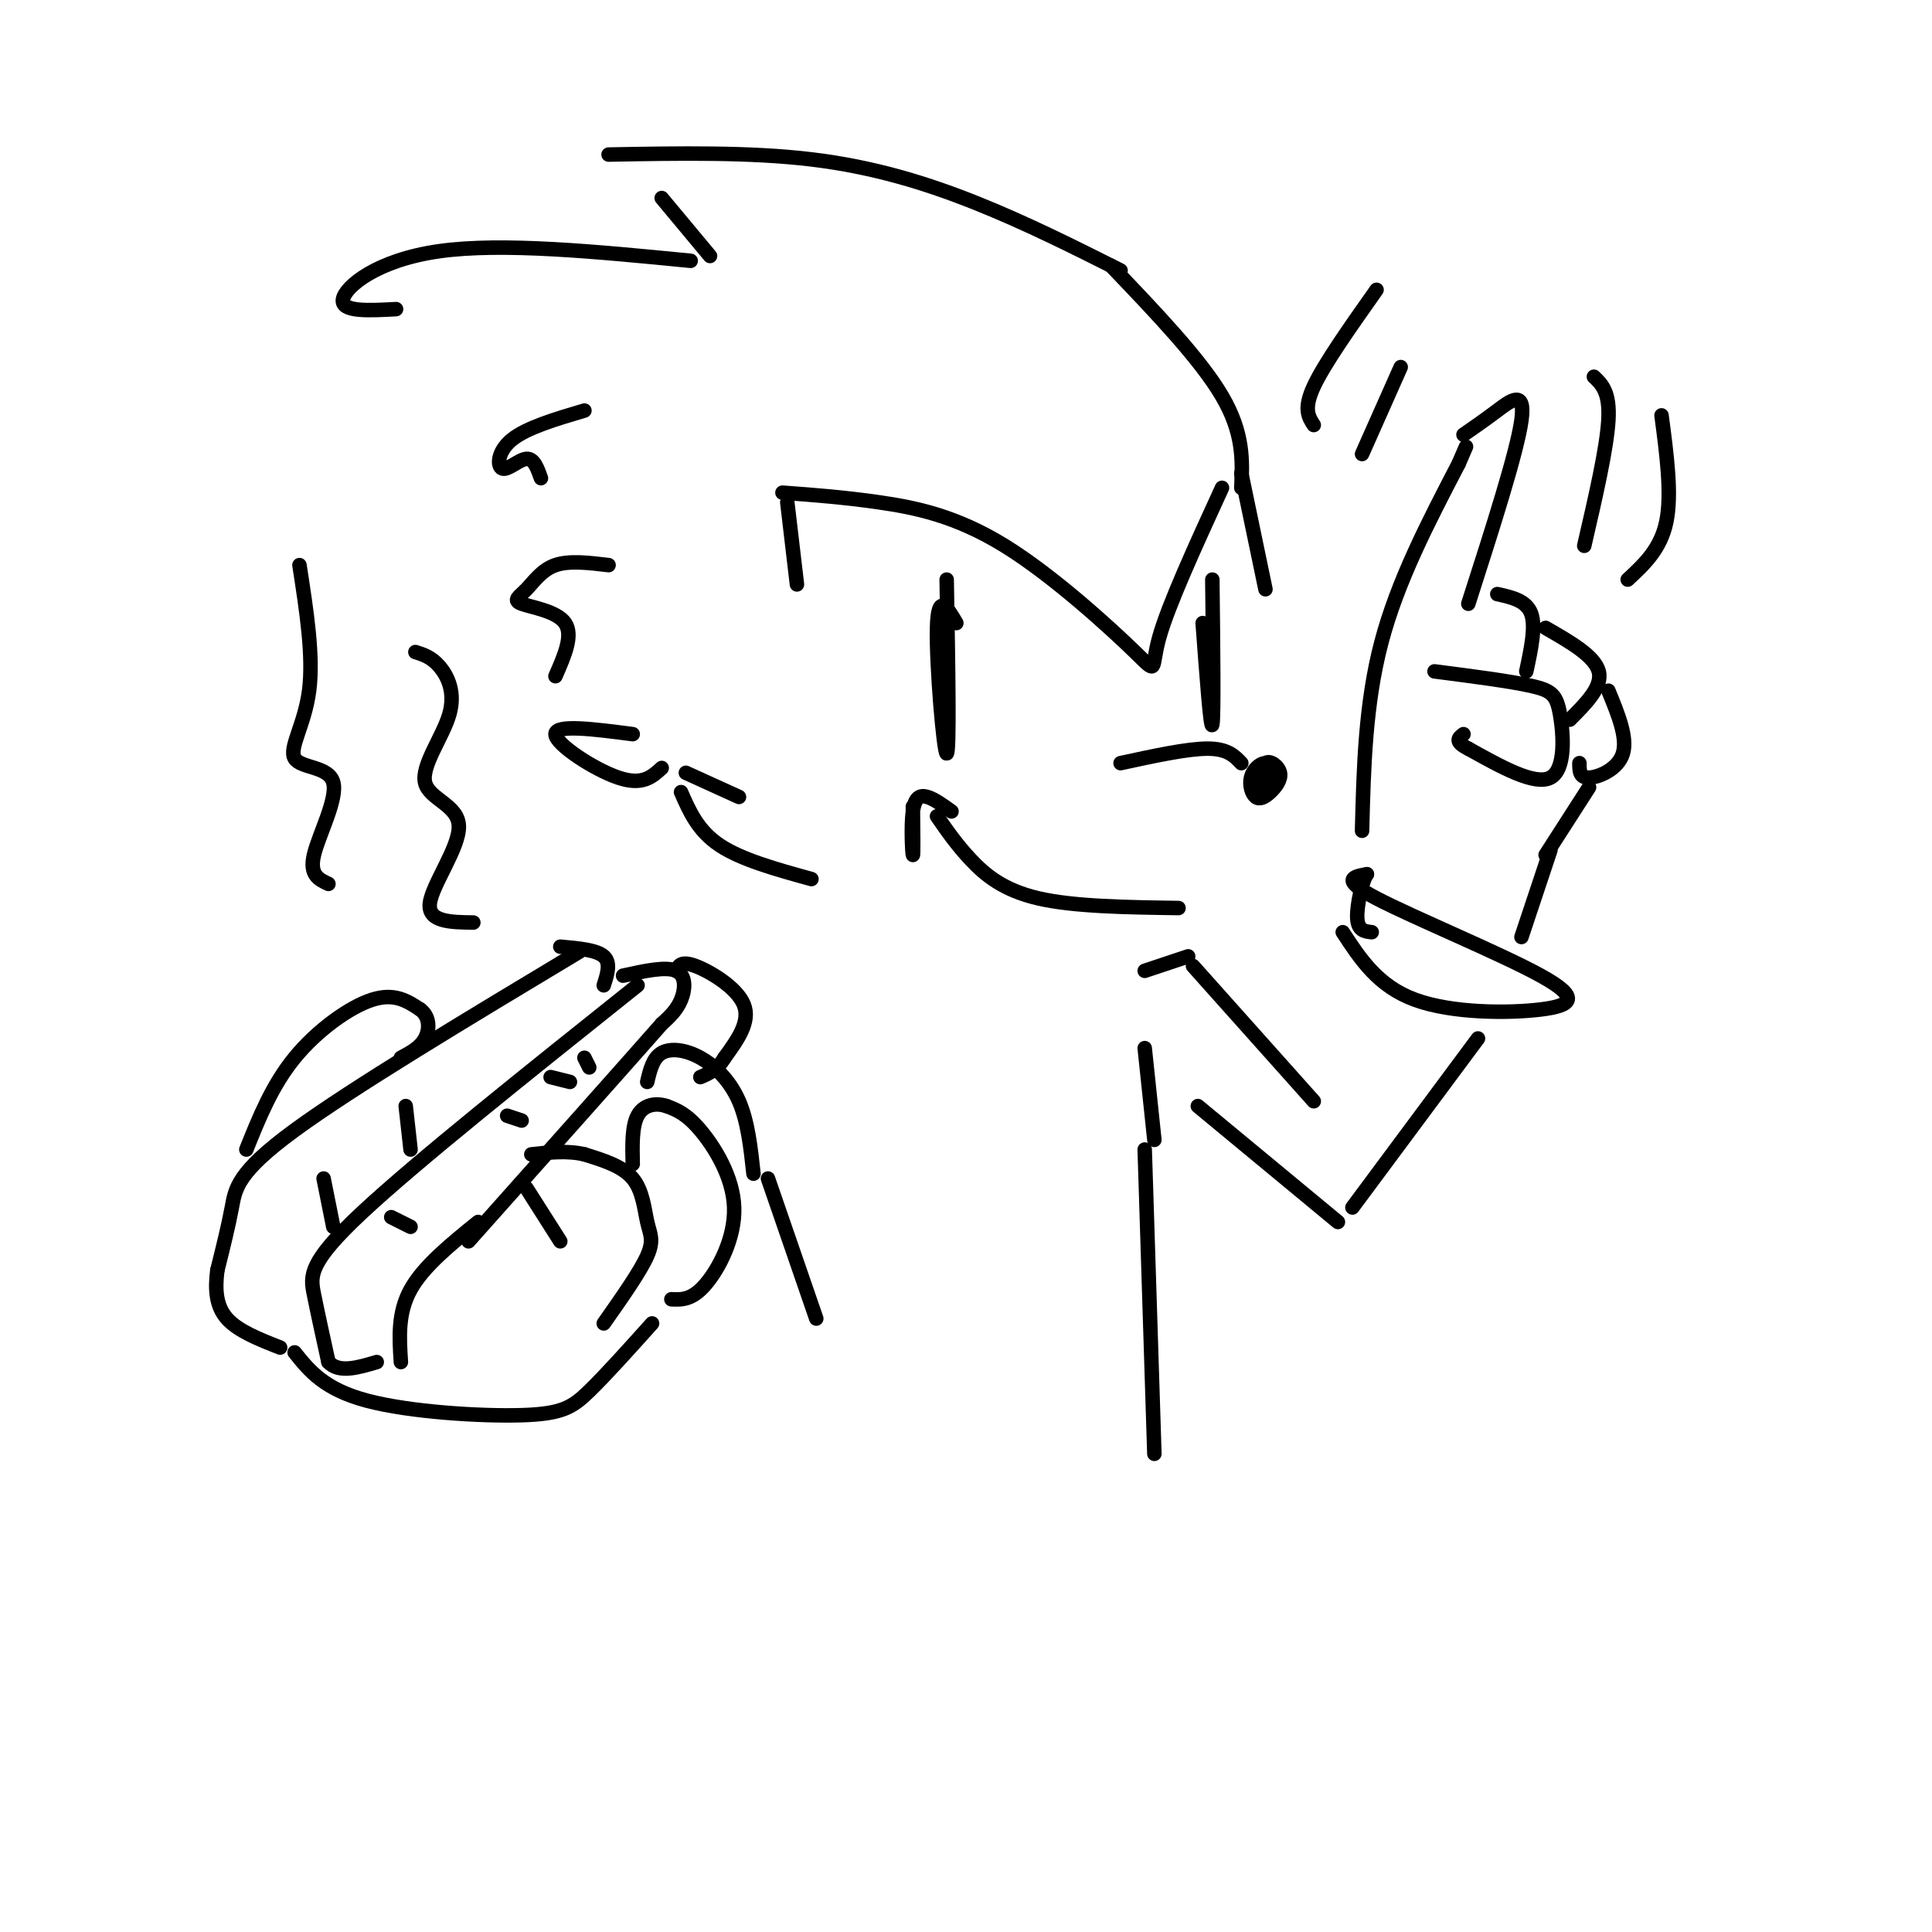 <svg viewBox='0 0 400 400' version='1.1' xmlns='http://www.w3.org/2000/svg' xmlns:xlink='http://www.w3.org/1999/xlink'><g fill='none' stroke='rgb(0,0,0)' stroke-width='3' stroke-linecap='round' stroke-linejoin='round'><path d='M253,101c-5.571,12.164 -11.142,24.329 -13,31c-1.858,6.671 -0.003,7.850 -5,3c-4.997,-4.850 -16.845,-15.729 -27,-22c-10.155,-6.271 -18.616,-7.935 -26,-9c-7.384,-1.065 -13.692,-1.533 -20,-2'/><path d='M196,120c0.311,18.067 0.622,36.133 0,36c-0.622,-0.133 -2.178,-18.467 -2,-26c0.178,-7.533 2.089,-4.267 4,-1'/><path d='M251,120c0.167,14.250 0.333,28.500 0,30c-0.333,1.500 -1.167,-9.750 -2,-21'/><path d='M261,164c0.043,-2.656 0.086,-5.312 1,-6c0.914,-0.688 2.698,0.591 3,2c0.302,1.409 -0.878,2.947 -2,4c-1.122,1.053 -2.185,1.619 -3,1c-0.815,-0.619 -1.384,-2.424 -1,-4c0.384,-1.576 1.719,-2.924 3,-3c1.281,-0.076 2.509,1.121 2,2c-0.509,0.879 -2.754,1.439 -5,2'/><path d='M257,158c-1.417,-1.500 -2.833,-3.000 -7,-3c-4.167,0.000 -11.083,1.500 -18,3'/><path d='M189,167c0.060,5.137 0.119,10.274 0,10c-0.119,-0.274 -0.417,-5.958 0,-9c0.417,-3.042 1.548,-3.440 3,-3c1.452,0.440 3.226,1.720 5,3'/><path d='M194,169c2.044,2.956 4.089,5.911 7,9c2.911,3.089 6.689,6.311 14,8c7.311,1.689 18.156,1.844 29,2'/><path d='M257,101c0.250,-5.667 0.500,-11.333 -4,-19c-4.500,-7.667 -13.750,-17.333 -23,-27'/><path d='M232,56c-9.822,-4.933 -19.644,-9.867 -30,-14c-10.356,-4.133 -21.244,-7.467 -34,-9c-12.756,-1.533 -27.378,-1.267 -42,-1'/><path d='M137,41c0.000,0.000 10.000,12.000 10,12'/><path d='M143,54c-19.489,-1.911 -38.978,-3.822 -52,-2c-13.022,1.822 -19.578,7.378 -20,10c-0.422,2.622 5.289,2.311 11,2'/><path d='M121,85c-5.982,1.774 -11.964,3.548 -15,6c-3.036,2.452 -3.125,5.583 -2,6c1.125,0.417 3.464,-1.881 5,-2c1.536,-0.119 2.268,1.940 3,4'/><path d='M126,117c-4.075,-0.490 -8.150,-0.979 -11,0c-2.850,0.979 -4.475,3.427 -6,5c-1.525,1.573 -2.949,2.270 -1,3c1.949,0.730 7.271,1.494 9,4c1.729,2.506 -0.136,6.753 -2,11'/><path d='M131,152c-8.000,-1.044 -16.000,-2.089 -16,0c0.000,2.089 8.000,7.311 13,9c5.000,1.689 7.000,-0.156 9,-2'/><path d='M163,104c0.000,0.000 2.000,17.000 2,17'/><path d='M257,98c0.000,0.000 5.000,24.000 5,24'/><path d='M132,204c-22.889,18.267 -45.778,36.533 -57,47c-11.222,10.467 -10.778,13.133 -10,17c0.778,3.867 1.889,8.933 3,14'/><path d='M68,282c2.167,2.333 6.083,1.167 10,0'/><path d='M120,197c-23.533,14.133 -47.067,28.267 -59,37c-11.933,8.733 -12.267,12.067 -13,16c-0.733,3.933 -1.867,8.467 -3,13'/><path d='M45,263c-0.511,3.978 -0.289,7.422 2,10c2.289,2.578 6.644,4.289 11,6'/><path d='M83,282c-0.333,-5.083 -0.667,-10.167 2,-15c2.667,-4.833 8.333,-9.417 14,-14'/><path d='M125,274c3.774,-5.363 7.548,-10.726 9,-14c1.452,-3.274 0.583,-4.458 0,-7c-0.583,-2.542 -0.881,-6.440 -3,-9c-2.119,-2.560 -6.060,-3.780 -10,-5'/><path d='M121,239c-3.500,-0.833 -7.250,-0.417 -11,0'/><path d='M109,246c0.000,0.000 7.000,11.000 7,11'/><path d='M139,269c2.113,0.095 4.226,0.190 7,-3c2.774,-3.190 6.208,-9.667 6,-16c-0.208,-6.333 -4.060,-12.524 -7,-16c-2.940,-3.476 -4.970,-4.238 -7,-5'/><path d='M138,229c-2.378,-0.778 -4.822,-0.222 -6,2c-1.178,2.222 -1.089,6.111 -1,10'/><path d='M156,243c-0.583,-5.387 -1.167,-10.774 -3,-15c-1.833,-4.226 -4.917,-7.292 -8,-9c-3.083,-1.708 -6.167,-2.060 -8,-1c-1.833,1.060 -2.417,3.530 -3,6'/><path d='M51,238c2.667,-6.644 5.333,-13.289 10,-19c4.667,-5.711 11.333,-10.489 16,-12c4.667,-1.511 7.333,0.244 10,2'/><path d='M87,209c2.000,1.467 2.000,4.133 1,6c-1.000,1.867 -3.000,2.933 -5,4'/><path d='M61,280c3.060,3.821 6.119,7.643 15,10c8.881,2.357 23.583,3.250 32,3c8.417,-0.250 10.548,-1.643 14,-5c3.452,-3.357 8.226,-8.679 13,-14'/><path d='M129,202c4.444,-0.978 8.889,-1.956 11,-1c2.111,0.956 1.889,3.844 1,6c-0.889,2.156 -2.444,3.578 -4,5'/><path d='M137,212c-7.333,8.333 -23.667,26.667 -40,45'/><path d='M116,196c3.750,0.333 7.500,0.667 9,2c1.500,1.333 0.750,3.667 0,6'/><path d='M140,201c0.489,-1.067 0.978,-2.133 4,-1c3.022,1.133 8.578,4.467 10,8c1.422,3.533 -1.289,7.267 -4,11'/><path d='M150,219c-1.500,2.500 -3.250,3.250 -5,4'/><path d='M69,254c0.000,0.000 -2.000,-10.000 -2,-10'/><path d='M85,238c0.000,0.000 -1.000,-9.000 -1,-9'/><path d='M105,231c0.000,0.000 3.000,1.000 3,1'/><path d='M114,223c0.000,0.000 4.000,1.000 4,1'/><path d='M121,219c0.000,0.000 1.000,2.000 1,2'/><path d='M85,254c0.000,0.000 -4.000,-2.000 -4,-2'/><path d='M142,160c0.000,0.000 11.000,5.000 11,5'/><path d='M141,164c1.750,4.000 3.500,8.000 8,11c4.500,3.000 11.750,5.000 19,7'/><path d='M237,217c0.000,0.000 2.000,19.000 2,19'/><path d='M237,238c0.000,0.000 2.000,63.000 2,63'/><path d='M159,244c0.000,0.000 10.000,29.000 10,29'/><path d='M278,193c3.663,5.598 7.327,11.196 15,14c7.673,2.804 19.356,2.813 26,2c6.644,-0.813 8.250,-2.450 0,-7c-8.250,-4.550 -26.357,-12.014 -34,-16c-7.643,-3.986 -4.821,-4.493 -2,-5'/><path d='M283,181c-0.889,1.089 -2.111,6.311 -2,9c0.111,2.689 1.556,2.844 3,3'/><path d='M282,172c0.333,-13.167 0.667,-26.333 4,-39c3.333,-12.667 9.667,-24.833 16,-37'/><path d='M302,96c2.667,-6.167 1.333,-3.083 0,0'/><path d='M303,90c2.156,-1.489 4.311,-2.978 7,-5c2.689,-2.022 5.911,-4.578 5,2c-0.911,6.578 -5.956,22.289 -11,38'/><path d='M297,139c7.815,1.012 15.631,2.024 20,3c4.369,0.976 5.292,1.917 6,6c0.708,4.083 1.202,11.310 -2,13c-3.202,1.690 -10.101,-2.155 -17,-6'/><path d='M304,155c-3.000,-1.500 -2.000,-2.250 -1,-3'/><path d='M310,123c3.000,0.667 6.000,1.333 7,4c1.000,2.667 0.000,7.333 -1,12'/><path d='M320,130c5.083,2.917 10.167,5.833 11,9c0.833,3.167 -2.583,6.583 -6,10'/><path d='M333,143c2.000,4.867 4.000,9.733 3,13c-1.000,3.267 -5.000,4.933 -7,5c-2.000,0.067 -2.000,-1.467 -2,-3'/><path d='M329,163c0.000,0.000 -9.000,14.000 -9,14'/><path d='M321,176c0.000,0.000 -6.000,18.000 -6,18'/><path d='M306,215c0.000,0.000 -26.000,35.000 -26,35'/><path d='M277,253c0.000,0.000 -29.000,-24.000 -29,-24'/><path d='M247,200c0.000,0.000 25.000,28.000 25,28'/><path d='M246,198c0.000,0.000 -9.000,3.000 -9,3'/><path d='M330,78c1.667,1.583 3.333,3.167 3,9c-0.333,5.833 -2.667,15.917 -5,26'/><path d='M344,86c1.083,8.167 2.167,16.333 1,22c-1.167,5.667 -4.583,8.833 -8,12'/><path d='M290,76c0.000,0.000 -8.000,18.000 -8,18'/><path d='M285,60c-5.417,7.667 -10.833,15.333 -13,20c-2.167,4.667 -1.083,6.333 0,8'/><path d='M68,183c-1.990,-0.919 -3.981,-1.837 -3,-6c0.981,-4.163 4.933,-11.569 4,-15c-0.933,-3.431 -6.751,-2.885 -8,-5c-1.249,-2.115 2.072,-6.890 3,-14c0.928,-7.110 -0.536,-16.555 -2,-26'/><path d='M98,191c-4.738,-0.058 -9.477,-0.116 -9,-4c0.477,-3.884 6.169,-11.593 6,-16c-0.169,-4.407 -6.200,-5.511 -7,-9c-0.800,-3.489 3.631,-9.362 5,-14c1.369,-4.638 -0.323,-8.039 -2,-10c-1.677,-1.961 -3.338,-2.480 -5,-3'/></g>
</svg>